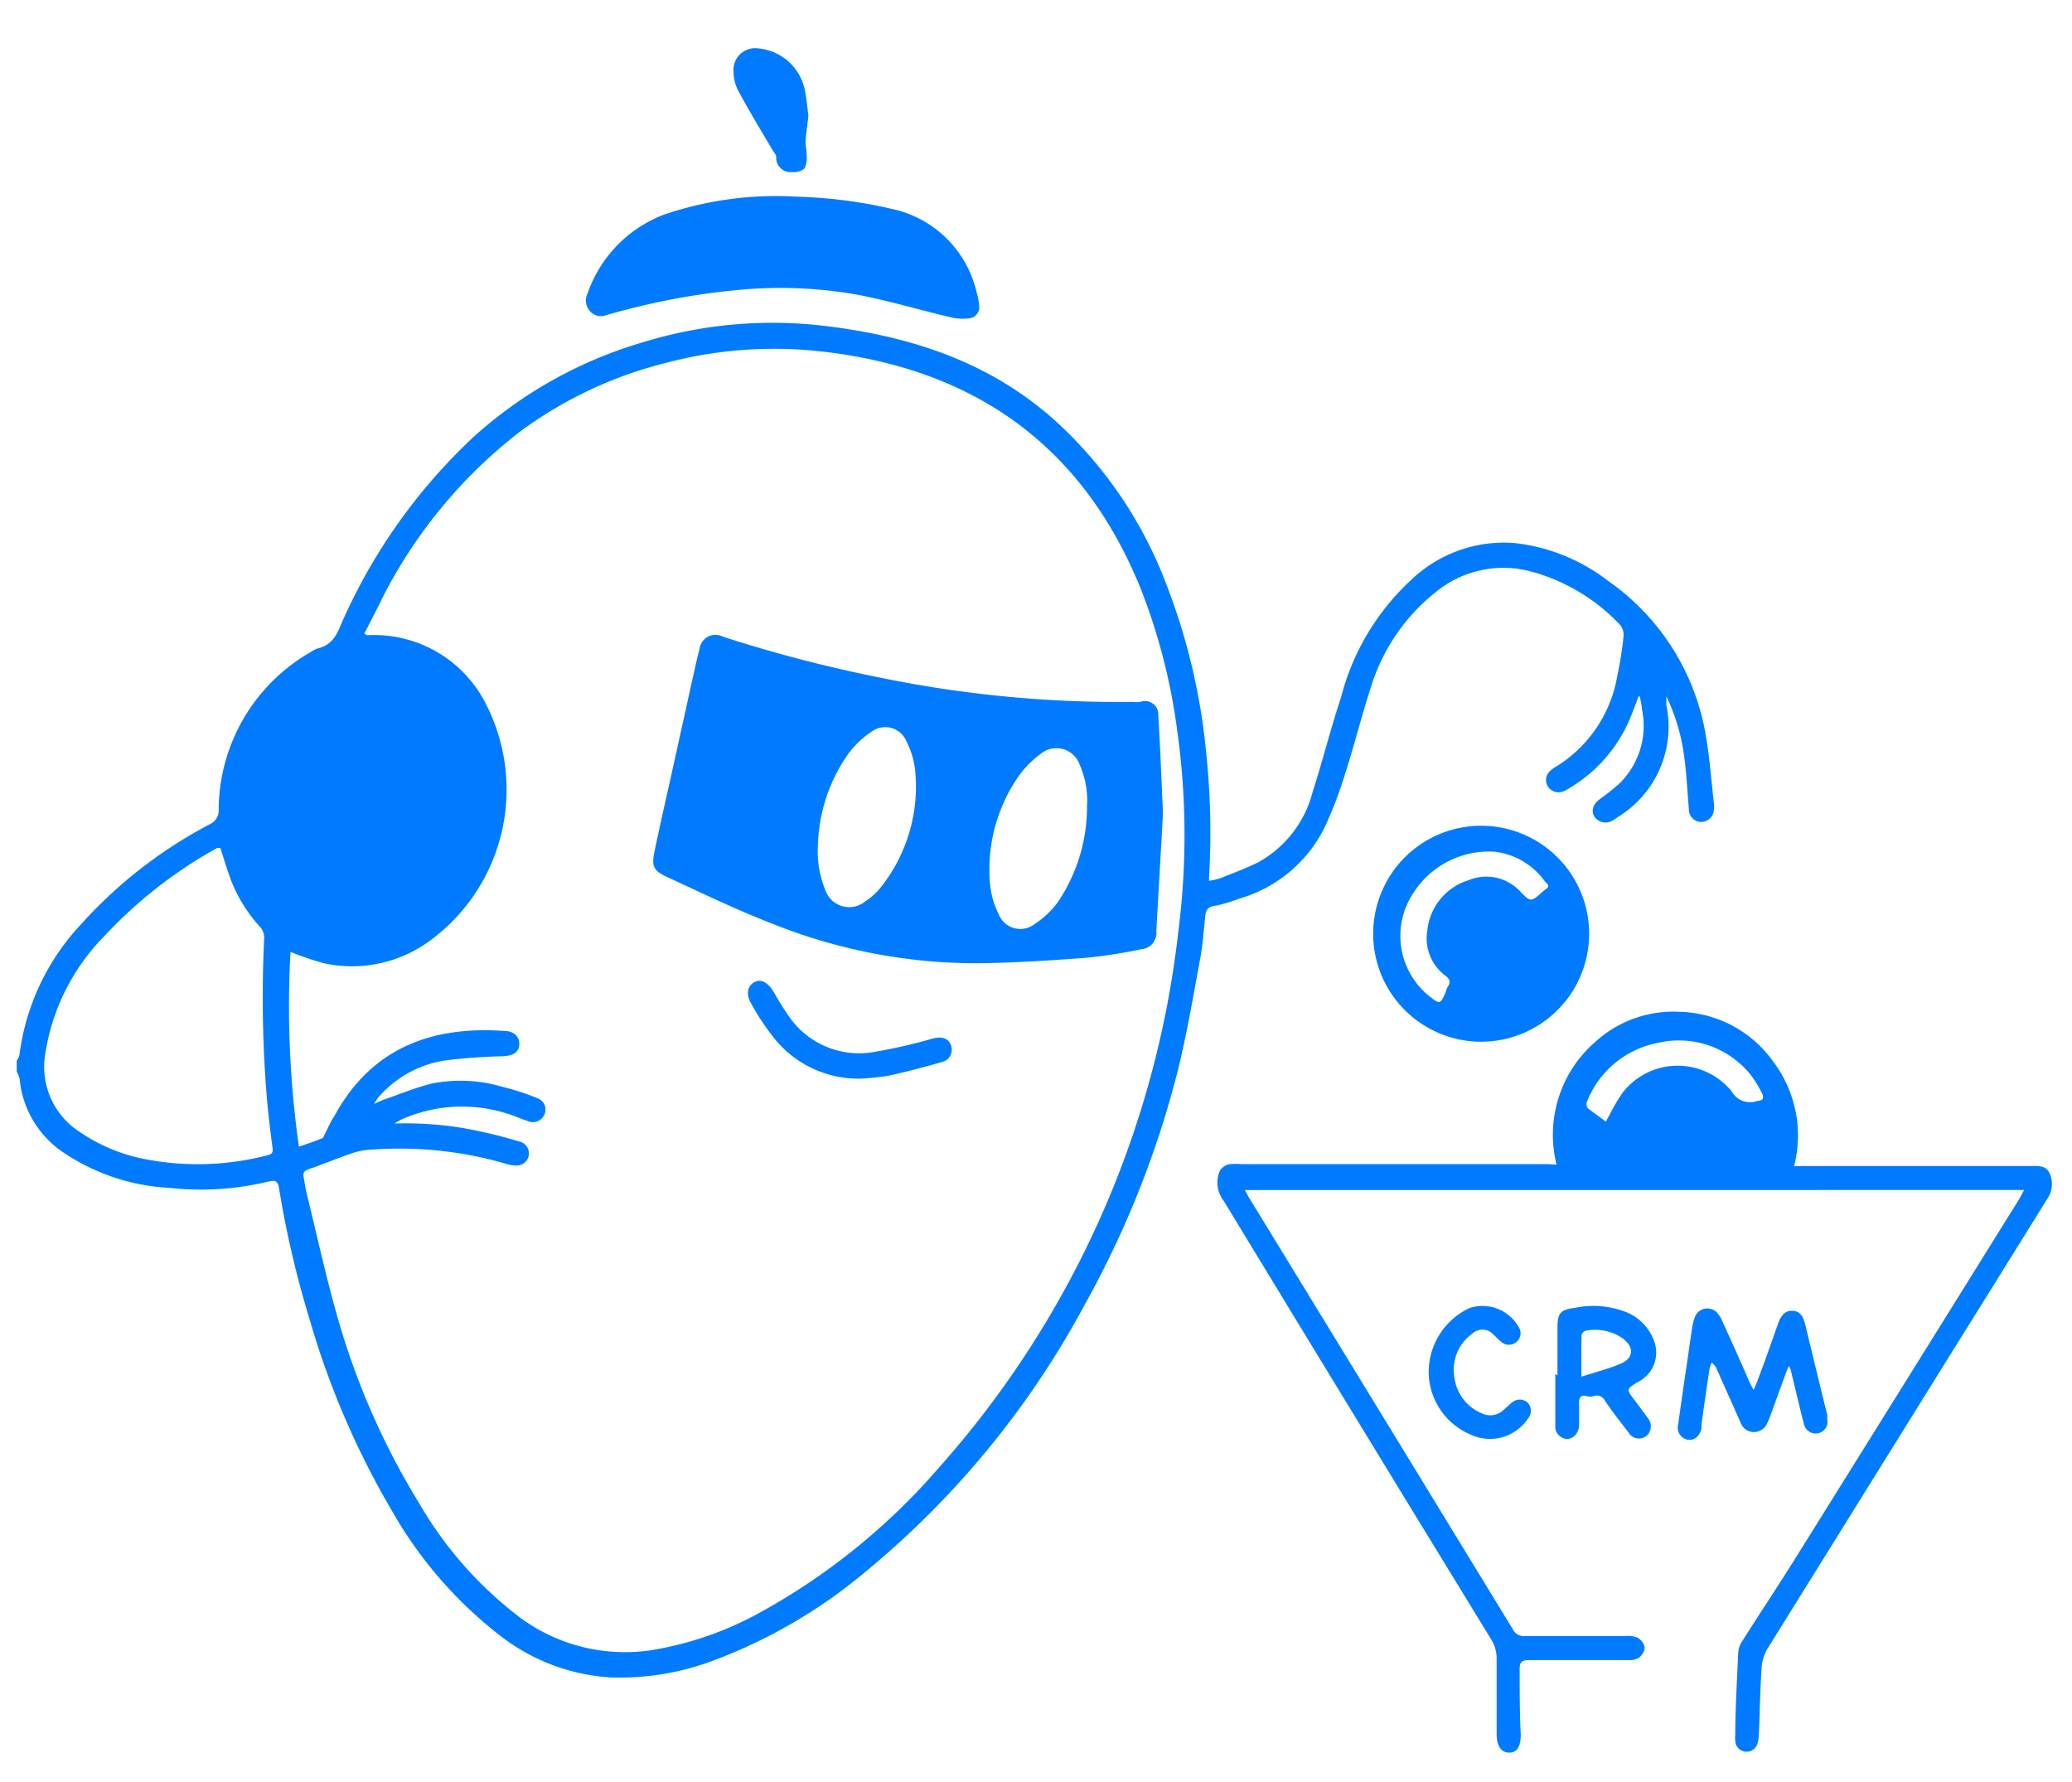 <svg xmlns="http://www.w3.org/2000/svg" viewBox="0 0 115.13 99.03"><defs><style>.cls-1{fill:#007bff;}</style></defs><g id="_2" data-name="2"><path class="cls-1" d="M.93,58.93a1,1,0,0,0,.15-.31,13,13,0,0,1,3.39-7.23,25.66,25.66,0,0,1,7.18-5.59.84.84,0,0,0,.5-.82,10.15,10.15,0,0,1,5.13-8.76,1.36,1.36,0,0,1,.4-.2c.69-.16,1-.66,1.24-1.26a31.49,31.49,0,0,1,7.41-10.5A24.16,24.16,0,0,1,35.78,19a24.49,24.49,0,0,1,9.61-.94c4.85.52,9.41,1.91,13.16,5.24a23.51,23.51,0,0,1,6.24,9.12A34.83,34.83,0,0,1,67,41.62a42.6,42.6,0,0,1,.18,7.14s0,.08,0,.18a4.13,4.13,0,0,0,.65-.15c.71-.29,1.43-.55,2.1-.89a6.22,6.22,0,0,0,3-3.88c.56-1.74,1-3.51,1.58-5.26a13.43,13.43,0,0,1,3.87-6.51,7.46,7.46,0,0,1,5.74-2.08,10.32,10.32,0,0,1,5.2,2.08,13.11,13.11,0,0,1,5.43,8.43c.24,1.3.33,2.62.48,3.92a1.53,1.53,0,0,1,0,.37.71.71,0,0,1-.71.7.7.7,0,0,1-.68-.72c-.08-1-.13-1.91-.25-2.85a11,11,0,0,0-1-3.41c0,.16,0,.32,0,.48A5.88,5.88,0,0,1,90,45.33a3.28,3.28,0,0,1-.31.2.76.76,0,0,1-1.09-.14c-.21-.34-.09-.71.31-1s.67-.51,1-.79a4.47,4.47,0,0,0,1.32-4.21c0-.21-.07-.43-.1-.64l-.07-.09c-.12.31-.22.59-.33.86a8.19,8.19,0,0,1-3.51,4.26,2.11,2.11,0,0,1-.33.18.71.71,0,0,1-.89-.27.68.68,0,0,1,.2-.91,1.61,1.61,0,0,1,.3-.21,7.35,7.35,0,0,0,3.36-5,20.73,20.73,0,0,0,.35-2.21A.87.87,0,0,0,90,34.7a10.59,10.59,0,0,0-4.87-2.93,5.92,5.92,0,0,0-5.38,1.15A10.77,10.77,0,0,0,76.2,38.1c-.57,1.74-1,3.52-1.58,5.27a21.46,21.46,0,0,1-1.06,2.69,7.67,7.67,0,0,1-4.73,3.88,8.26,8.26,0,0,1-1.37.4c-.36.06-.46.24-.49.57-.09.83-.15,1.68-.31,2.51-.37,2-.71,4-1.2,6a53.79,53.79,0,0,1-5.21,13.11,49.53,49.53,0,0,1-12.1,14.75,28.77,28.77,0,0,1-8.56,5,14.64,14.64,0,0,1-5.68.92,11.1,11.1,0,0,1-6.16-2.35A23.37,23.37,0,0,1,21.81,84a46.29,46.29,0,0,1-4.57-10.57A55.36,55.36,0,0,1,15.5,66c-.06-.36-.2-.44-.55-.36A15.94,15.94,0,0,1,9.4,66,11.62,11.62,0,0,1,3.47,64a5.54,5.54,0,0,1-2.38-4.06,1.61,1.61,0,0,0-.16-.39ZM20.24,35.21l.15.08h.12A6.94,6.94,0,0,1,26.94,39,10.41,10.41,0,0,1,24.11,52.1,7.31,7.31,0,0,1,18,53.52a17,17,0,0,1-1.86-.63,55.39,55.39,0,0,0,.47,10.82c.47-.16.87-.29,1.25-.45.09,0,.14-.15.19-.25.18-.35.33-.71.53-1C20.61,58.27,23.92,57,28,57.28c.59,0,.89.35.85.79s-.38.59-.95.62a30.52,30.52,0,0,0-3.16.23A6.1,6.1,0,0,0,21,61a3.31,3.31,0,0,0-.21.34,5,5,0,0,1,.48-.22c.9-.31,1.78-.68,2.7-.91a8.14,8.14,0,0,1,3.92.17,13.76,13.76,0,0,1,2,.65.67.67,0,0,1,.35.92.7.7,0,0,1-.91.34l-.45-.16a8.28,8.28,0,0,0-6.55.06l-.42.23.22,0a19.09,19.09,0,0,1,4.58.45c.74.16,1.48.35,2.2.57a.68.68,0,0,1,.46.82.7.7,0,0,1-.8.49,1.87,1.87,0,0,1-.4-.07,21.15,21.15,0,0,0-7.59-.8,3.69,3.69,0,0,0-1,.19c-.82.28-1.63.62-2.45.9-.23.09-.3.2-.26.42s.1.62.17.92c.6,2.44,1.13,4.9,1.84,7.31a41.2,41.2,0,0,0,4.42,9.92,21.47,21.47,0,0,0,5.55,6.3,9.81,9.81,0,0,0,7.89,1.75A18.67,18.67,0,0,0,42,89.72a36.19,36.19,0,0,0,10.22-8.23A53.89,53.89,0,0,0,65.48,51.7a41.93,41.93,0,0,0-.08-11.19,33.44,33.44,0,0,0-2-7.76C60.14,24.66,54,20.42,45.48,19.51a23.51,23.51,0,0,0-8.51.66A23,23,0,0,0,28.87,24a27.3,27.3,0,0,0-7.51,9C21,33.74,20.62,34.47,20.24,35.21Zm-8,11.9-.16,0A25.09,25.09,0,0,0,5.81,52a11.88,11.88,0,0,0-3.29,6.52,4.3,4.3,0,0,0,1.89,4.36,9.7,9.7,0,0,0,3.9,1.57,15.4,15.4,0,0,0,6.55-.26c.27-.07.32-.18.28-.43-.12-.91-.23-1.81-.31-2.72a68.23,68.23,0,0,1-.15-8.93.91.91,0,0,0-.23-.61,8.31,8.31,0,0,1-1.55-2.43C12.65,48.45,12.47,47.8,12.24,47.11Z"/><path class="cls-1" d="M86.49,64.71a6.83,6.83,0,0,1,2.15-6.82,6.44,6.44,0,0,1,4.73-1.67A6.58,6.58,0,0,1,98.54,59a6.82,6.82,0,0,1,1.15,5.79h.53l12.54,0c.42,0,.9-.08,1.12.39a1.44,1.44,0,0,1-.13,1.44q-2.62,4.22-5.24,8.42-5.16,8.3-10.31,16.58a2.38,2.38,0,0,0-.32,1.07c-.08,1.24-.1,2.48-.15,3.72a1.68,1.68,0,0,1-.07.44.63.63,0,0,1-1.24-.1,1.51,1.51,0,0,1,0-.37c0-1.51.1-3,.16-4.53a1.26,1.26,0,0,1,.17-.57c1-1.6,2.06-3.17,3.06-4.78q6.21-9.95,12.4-19.9c.07-.12.13-.25.26-.48H69.17l.18.34Q76.72,78.5,84.08,90.56a.66.66,0,0,0,.64.34c1.89,0,3.78,0,5.67,0A1.22,1.22,0,0,1,91,91a.83.83,0,0,1,.39.54.85.85,0,0,1-.34.58,1.13,1.13,0,0,1-.62.12c-1.83,0-3.65,0-5.48,0-.38,0-.52.11-.51.51,0,1.21,0,2.42.06,3.63,0,.66-.21,1-.64,1s-.69-.34-.7-1c0-1.4,0-2.8,0-4.2a2,2,0,0,0-.32-1.12Q75.39,78.9,68,66.73a1.65,1.65,0,0,1-.3-1.45.75.75,0,0,1,.69-.6,3.58,3.58,0,0,1,.57,0l17,0Zm2.74-2.39.21-.39a10.56,10.56,0,0,1,.72-1.22,3.87,3.87,0,0,1,6.06-.07,1.18,1.18,0,0,0,1.46.52h0c.29,0,.35-.19.22-.42a6.36,6.36,0,0,0-.61-1,5.11,5.11,0,0,0-5.19-1.79,5.3,5.3,0,0,0-3.93,3.29.39.39,0,0,0,.07.35C88.57,61.84,88.89,62.06,89.23,62.32Z"/><path class="cls-1" d="M44.31,10.93a26.23,26.23,0,0,1,5.3.69,6.14,6.14,0,0,1,4.65,4.6,3.64,3.64,0,0,1,.15.8.62.62,0,0,1-.58.67,2.87,2.87,0,0,1-1-.06c-1.66-.39-3.3-.88-5-1.22a24.54,24.54,0,0,0-7.11-.27,38.09,38.09,0,0,0-5.89,1.06c-.38.09-.76.2-1.14.31a.82.82,0,0,1-.9-.21.88.88,0,0,1-.14-1,7.2,7.2,0,0,1,4.23-4.37A19.3,19.3,0,0,1,44.31,10.93Z"/><path class="cls-1" d="M76.3,51.88a6,6,0,1,1,6,6A6,6,0,0,1,76.3,51.88ZM83,47.32a5,5,0,0,0-4.64,2.58,4.29,4.29,0,0,0,1,5.4c.66.53.67.53,1-.25,0-.08.06-.18.11-.26.14-.25.07-.41-.16-.58a2.59,2.59,0,0,1-1-2.52,3.26,3.26,0,0,1,2.28-2.78,2.56,2.56,0,0,1,2.77.51c.23.21.49.57.72.56s.51-.36.78-.55.18-.27,0-.43A4,4,0,0,0,83,47.32Z"/><path class="cls-1" d="M99.4,75.9a3.72,3.72,0,0,0-.18.42l-.81,2.23a3.58,3.58,0,0,1-.2.49.81.81,0,0,1-.75.53.79.79,0,0,1-.75-.54L95.4,76.09a.84.84,0,0,0-.29-.38A1.77,1.77,0,0,0,95,76c-.16,1-.31,2.1-.46,3.15,0,.08,0,.16,0,.24-.12.44-.42.67-.78.6a.68.68,0,0,1-.51-.85c.17-1.28.36-2.55.55-3.83.07-.5.14-1,.22-1.5a2.41,2.41,0,0,1,.14-.59.74.74,0,0,1,1.31-.21,1.89,1.89,0,0,1,.26.46c.49,1.09,1,2.19,1.46,3.28.06.13.13.25.25.48.12-.27.19-.44.25-.61.38-1,.75-2.07,1.12-3.11.19-.5.43-.7.8-.68s.58.26.7.78c.41,1.68.81,3.36,1.22,5a2,2,0,0,1,0,.24.66.66,0,1,1-1.29.28c-.11-.38-.2-.77-.29-1.15l-.45-1.87A1.45,1.45,0,0,0,99.4,75.9Z"/><path class="cls-1" d="M86.54,76.42c0-.89,0-1.77,0-2.65s.21-1,1-1.11a5,5,0,0,1,2.73.21,2.73,2.73,0,0,1,1.67,1.73A1.82,1.82,0,0,1,91,76.79c-.64.4-.64.4-.18,1,.25.34.51.67.74,1a.7.7,0,0,1-.09,1,.67.67,0,0,1-1-.23c-.45-.56-.89-1.14-1.29-1.73a.5.5,0,0,0-.65-.25.59.59,0,0,1-.32,0c-.41-.12-.48.09-.47.44s0,.79,0,1.18-.31.77-.69.75a.69.69,0,0,1-.63-.76c0-1,0-1.91,0-2.86Zm1.33.07c.78-.25,1.5-.43,2.18-.72s.8-.86.14-1.39a2.71,2.71,0,0,0-2.09-.44.34.34,0,0,0-.22.23C87.86,74.9,87.87,75.63,87.87,76.49Z"/><path class="cls-1" d="M44.92,6.42c-.06.52-.13,1-.16,1.44,0,.25.06.5.06.75a1.39,1.39,0,0,1-.12.75.9.9,0,0,1-.68.2.8.8,0,0,1-.89-.85c0-.11-.12-.23-.19-.35C42.28,7.24,41.6,6.13,41,5a2.28,2.28,0,0,1-.24-1A1.2,1.2,0,0,1,42,2.68,2.91,2.91,0,0,1,44.72,5C44.82,5.48,44.86,6,44.92,6.42Z"/><path class="cls-1" d="M79.39,76.45a3.93,3.93,0,0,1,2.26-3.77,2.31,2.31,0,0,1,2.74,1.06.62.62,0,0,1-.12.81.63.63,0,0,1-.86,0c-.15-.11-.27-.26-.42-.39a.82.82,0,0,0-1.18-.06,2.46,2.46,0,0,0-1,2.42,2.5,2.5,0,0,0,1.51,2,1.07,1.07,0,0,0,1.19-.15c.17-.14.32-.3.49-.43a.65.65,0,0,1,.89,0,.66.66,0,0,1,0,.89,2.53,2.53,0,0,1-3.15.89A3.81,3.81,0,0,1,79.39,76.45Z"/><path class="cls-1" d="M64.62,45.18c-.11,2-.24,4.27-.37,6.56a.9.9,0,0,1-.82,1,29.78,29.78,0,0,1-3.1.48c-2.06.15-4.13.29-6.19.3a30.43,30.43,0,0,1-11.23-2.2c-2-.77-3.93-1.71-5.88-2.61-.72-.33-.83-.6-.67-1.37.28-1.34.58-2.68.88-4,.4-1.83.81-3.66,1.21-5.49.14-.6.26-1.2.42-1.79a.89.89,0,0,1,1.31-.68A78.32,78.32,0,0,0,49,37.67,66,66,0,0,0,62.91,39a2.3,2.3,0,0,0,.45,0,.74.74,0,0,1,1,.75C64.46,41.4,64.53,43.12,64.62,45.18Zm-4.22-.41A4.88,4.88,0,0,0,60,42.51a1.37,1.37,0,0,0-2.19-.61,5.33,5.33,0,0,0-1.31,1.37A9.1,9.1,0,0,0,55,49a4.79,4.79,0,0,0,.49,1.79,1.29,1.29,0,0,0,2,.55,5,5,0,0,0,1.27-1.19A9.48,9.48,0,0,0,60.4,44.77ZM45.45,46.91a5.66,5.66,0,0,0,.42,2.57,1.4,1.4,0,0,0,2.21.6,3.63,3.63,0,0,0,.87-.79,9,9,0,0,0,1.91-6.37,4.64,4.64,0,0,0-.5-1.74,1.27,1.27,0,0,0-1.94-.52,5.09,5.09,0,0,0-1.26,1.19A9.22,9.22,0,0,0,45.45,46.91Z"/><path class="cls-1" d="M47.85,59.93a6,6,0,0,1-5-2.46,13.3,13.3,0,0,1-1.09-1.67c-.32-.54-.24-1,.14-1.22s.77,0,1.1.55c.23.41.48.82.75,1.21a4.73,4.73,0,0,0,4.92,2.09,29.07,29.07,0,0,0,3.17-.73c.5-.13.88,0,1,.38a.7.7,0,0,1-.51.93q-1.44.42-2.91.75A13.87,13.87,0,0,1,47.85,59.93Z"/></g></svg>